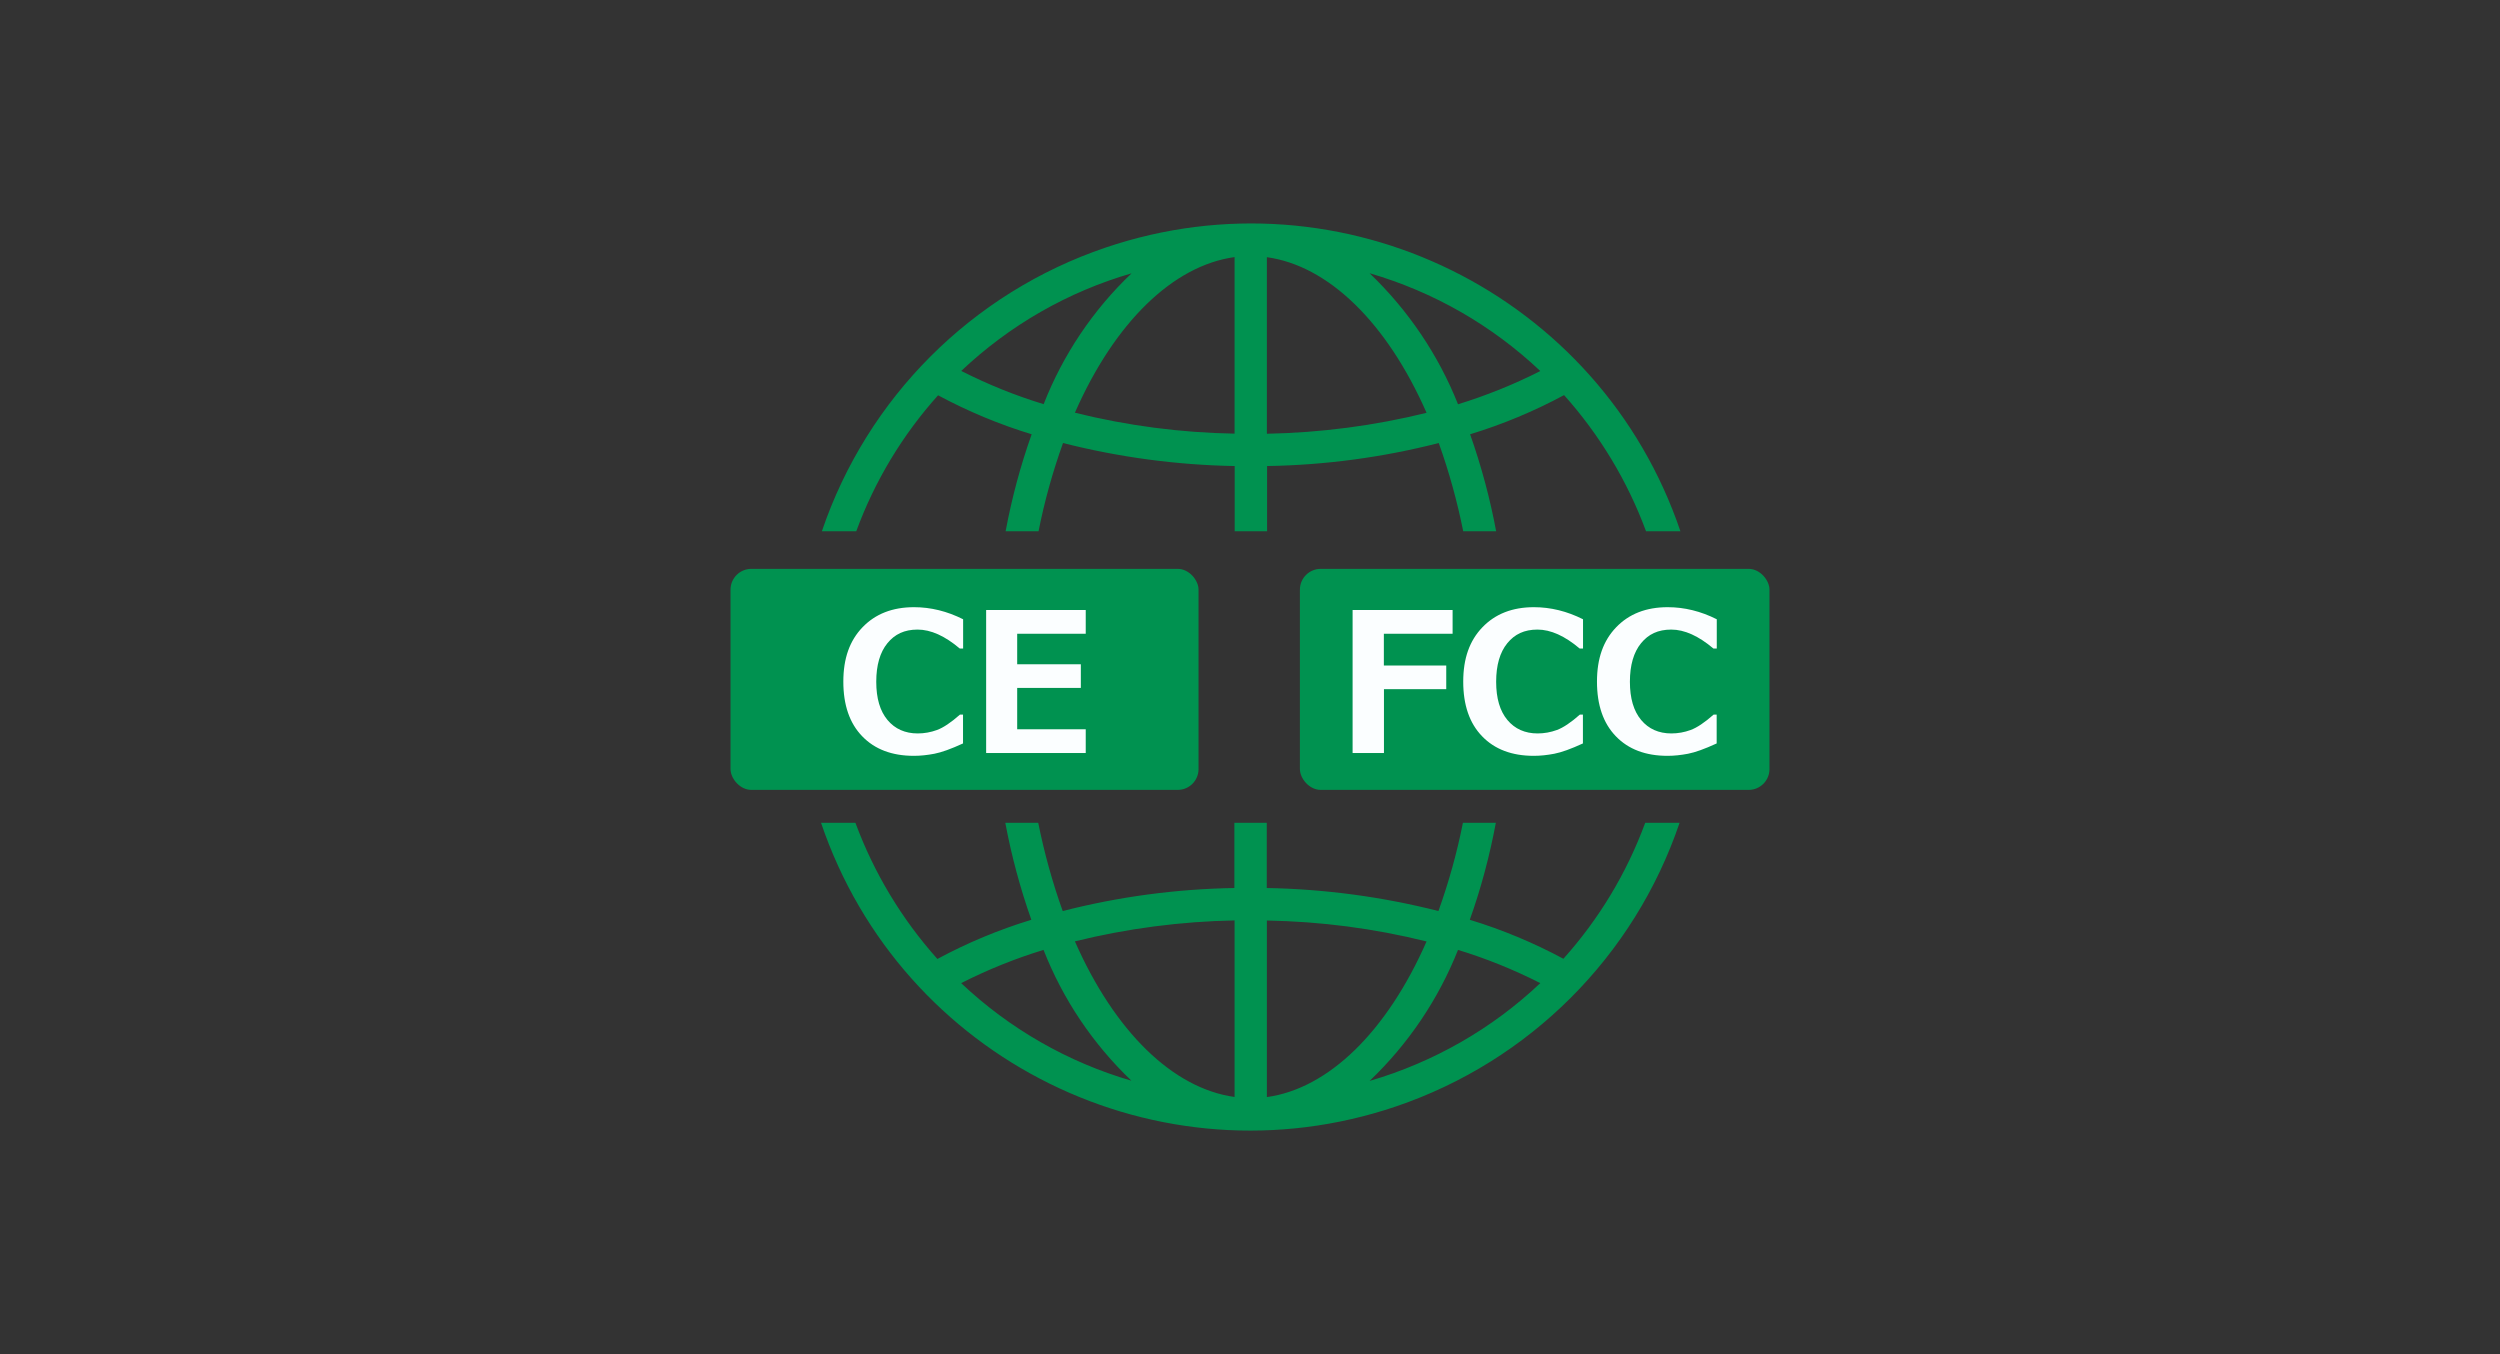 <?xml version="1.0" encoding="UTF-8"?>
<svg id="_レイヤー_1" xmlns="http://www.w3.org/2000/svg" version="1.1" viewBox="0 0 240 130">
  <rect x="0" y="0" width="240" height="130" fill="#333333" stroke="none"/>
  <!-- Generator: Adobe Illustrator 29.4.0, SVG Export Plug-In . SVG Version: 2.1.0 Build 152)  -->
  <defs>
    <style>
      .st0 {
        fill: #009250;
      }

      .st1 {
        fill: none;
      }

      .st2 {
        fill: #dcf2fc;
      }

      .st3 {
        fill: #fbfeff;
      }
    </style>
  </defs>
  <rect class="st1" width="240" height="130"/>
  <polygon class="st1" points="-18.5 14.1 -18.5 13.1 -18.5 13.1 -18.5 14.1"/>
  <path class="st2" d="M-18.5,13.1h0Z"/>
  <g>
    <rect class="st0" x="70.13" y="54.61" width="44.93" height="21.22" rx="2" ry="2"/>
    <rect class="st0" x="124.79" y="54.61" width="45.08" height="21.22" rx="2" ry="2"/>
    <g>
      <path class="st3" d="M92.45,71.37c-1.15.53-2.07.86-2.75.99s-1.34.2-1.97.2c-2.1,0-3.76-.63-4.96-1.88-1.21-1.25-1.81-3-1.81-5.24s.61-3.94,1.84-5.22,2.87-1.93,4.95-1.93c1.61,0,3.18.39,4.71,1.16v2.81h-.32c-1.43-1.21-2.78-1.82-4.05-1.82s-2.19.44-2.9,1.31c-.71.87-1.07,2.11-1.07,3.7s.36,2.81,1.08,3.67,1.69,1.29,2.9,1.29c.63,0,1.25-.11,1.85-.33s1.34-.71,2.21-1.48h.29s0,2.77,0,2.77Z"/>
      <path class="st3" d="M104.23,72.29h-9.56v-13.73h9.56v2.28h-6.58v2.93h6.11v2.27h-6.11v3.97h6.58v2.28Z"/>
    </g>
    <g>
      <path class="st3" d="M139.46,60.84h-6.61v3.05h5.99v2.27h-5.98v6.13h-3.01v-13.73h9.6v2.28h0Z"/>
      <path class="st3" d="M151.96,71.37c-1.15.53-2.07.86-2.75.99s-1.34.2-1.97.2c-2.1,0-3.76-.63-4.96-1.88-1.21-1.25-1.81-3-1.81-5.24s.61-3.94,1.84-5.22,2.87-1.93,4.95-1.93c1.61,0,3.18.39,4.71,1.16v2.81h-.32c-1.43-1.21-2.78-1.82-4.05-1.82s-2.19.44-2.9,1.31c-.71.87-1.07,2.11-1.07,3.7s.36,2.81,1.08,3.67,1.69,1.29,2.9,1.29c.63,0,1.25-.11,1.85-.33s1.34-.71,2.21-1.48h.29v2.77h0Z"/>
      <path class="st3" d="M164.8,71.37c-1.15.53-2.07.86-2.75.99s-1.34.2-1.97.2c-2.1,0-3.76-.63-4.96-1.88-1.21-1.25-1.81-3-1.81-5.24s.61-3.94,1.84-5.22,2.87-1.93,4.95-1.93c1.61,0,3.18.39,4.71,1.16v2.81h-.32c-1.43-1.21-2.78-1.82-4.05-1.82s-2.19.44-2.9,1.31c-.71.87-1.07,2.11-1.07,3.7s.36,2.81,1.08,3.67,1.69,1.29,2.9,1.29c.63,0,1.25-.11,1.85-.33s1.34-.71,2.21-1.48h.29v2.77h0Z"/>
    </g>
    <path class="st0" d="M90.02,37.93c2.88,1.55,5.9,2.81,9.02,3.76-1.08,3.03-1.91,6.15-2.5,9.31h3.16c.57-2.88,1.36-5.71,2.35-8.47,5.39,1.37,10.92,2.11,16.48,2.21v6.26h3.11v-6.26c5.56-.09,11.09-.83,16.48-2.21.99,2.76,1.77,5.59,2.35,8.47h3.16c-.59-3.16-1.43-6.28-2.5-9.31,3.12-.95,6.14-2.21,9.02-3.76,3.42,3.82,6.09,8.26,7.87,13.07h3.3c-7.72-22.76-32.43-34.95-55.19-27.23-12.82,4.35-22.88,14.41-27.23,27.23h3.3c1.77-4.82,4.44-9.25,7.87-13.07h-.05ZM147.87,35.62c-2.54,1.29-5.18,2.35-7.9,3.19-1.89-4.75-4.79-9.04-8.49-12.58,6.13,1.78,11.75,5,16.39,9.39ZM121.62,24.69c5.92.82,11.52,6.28,15.33,14.94-5.02,1.24-10.16,1.91-15.33,2.01v-16.94h0ZM118.52,24.69v16.94c-5.17-.09-10.31-.76-15.33-2.01,3.81-8.66,9.41-14.12,15.33-14.94h0ZM108.63,26.24c-3.7,3.52-6.58,7.81-8.44,12.56-2.73-.83-5.37-1.9-7.91-3.19,4.63-4.38,10.23-7.6,16.35-9.37ZM150.12,92.06c-2.88-1.55-5.9-2.81-9.02-3.76,1.08-3.03,1.91-6.15,2.5-9.31h-3.16c-.57,2.88-1.36,5.71-2.35,8.47-5.39-1.37-10.92-2.11-16.48-2.21v-6.26h-3.11v6.26c-5.56.09-11.09.83-16.48,2.21-.99-2.76-1.77-5.59-2.35-8.47h-3.16c.59,3.16,1.43,6.28,2.5,9.31-3.12.95-6.14,2.21-9.02,3.76-3.42-3.82-6.09-8.26-7.87-13.07h-3.3c7.72,22.76,32.43,34.95,55.19,27.23,12.82-4.35,22.88-14.41,27.23-27.23h-3.3c-1.77,4.82-4.44,9.25-7.87,13.07h.05ZM92.27,94.38c2.54-1.29,5.19-2.36,7.91-3.19,1.86,4.75,4.75,9.04,8.44,12.56-6.12-1.78-11.72-5-16.35-9.37ZM118.52,105.31c-5.92-.82-11.52-6.28-15.33-14.94,5.02-1.24,10.16-1.91,15.33-2.01v16.94h0ZM121.62,105.31v-16.94c5.17.09,10.31.76,15.33,2.01-3.81,8.66-9.41,14.12-15.33,14.94h0ZM131.48,103.77c3.7-3.53,6.6-7.82,8.49-12.58,2.72.83,5.36,1.9,7.9,3.19-4.64,4.39-10.26,7.6-16.39,9.39Z"/>
  </g>
</svg>
